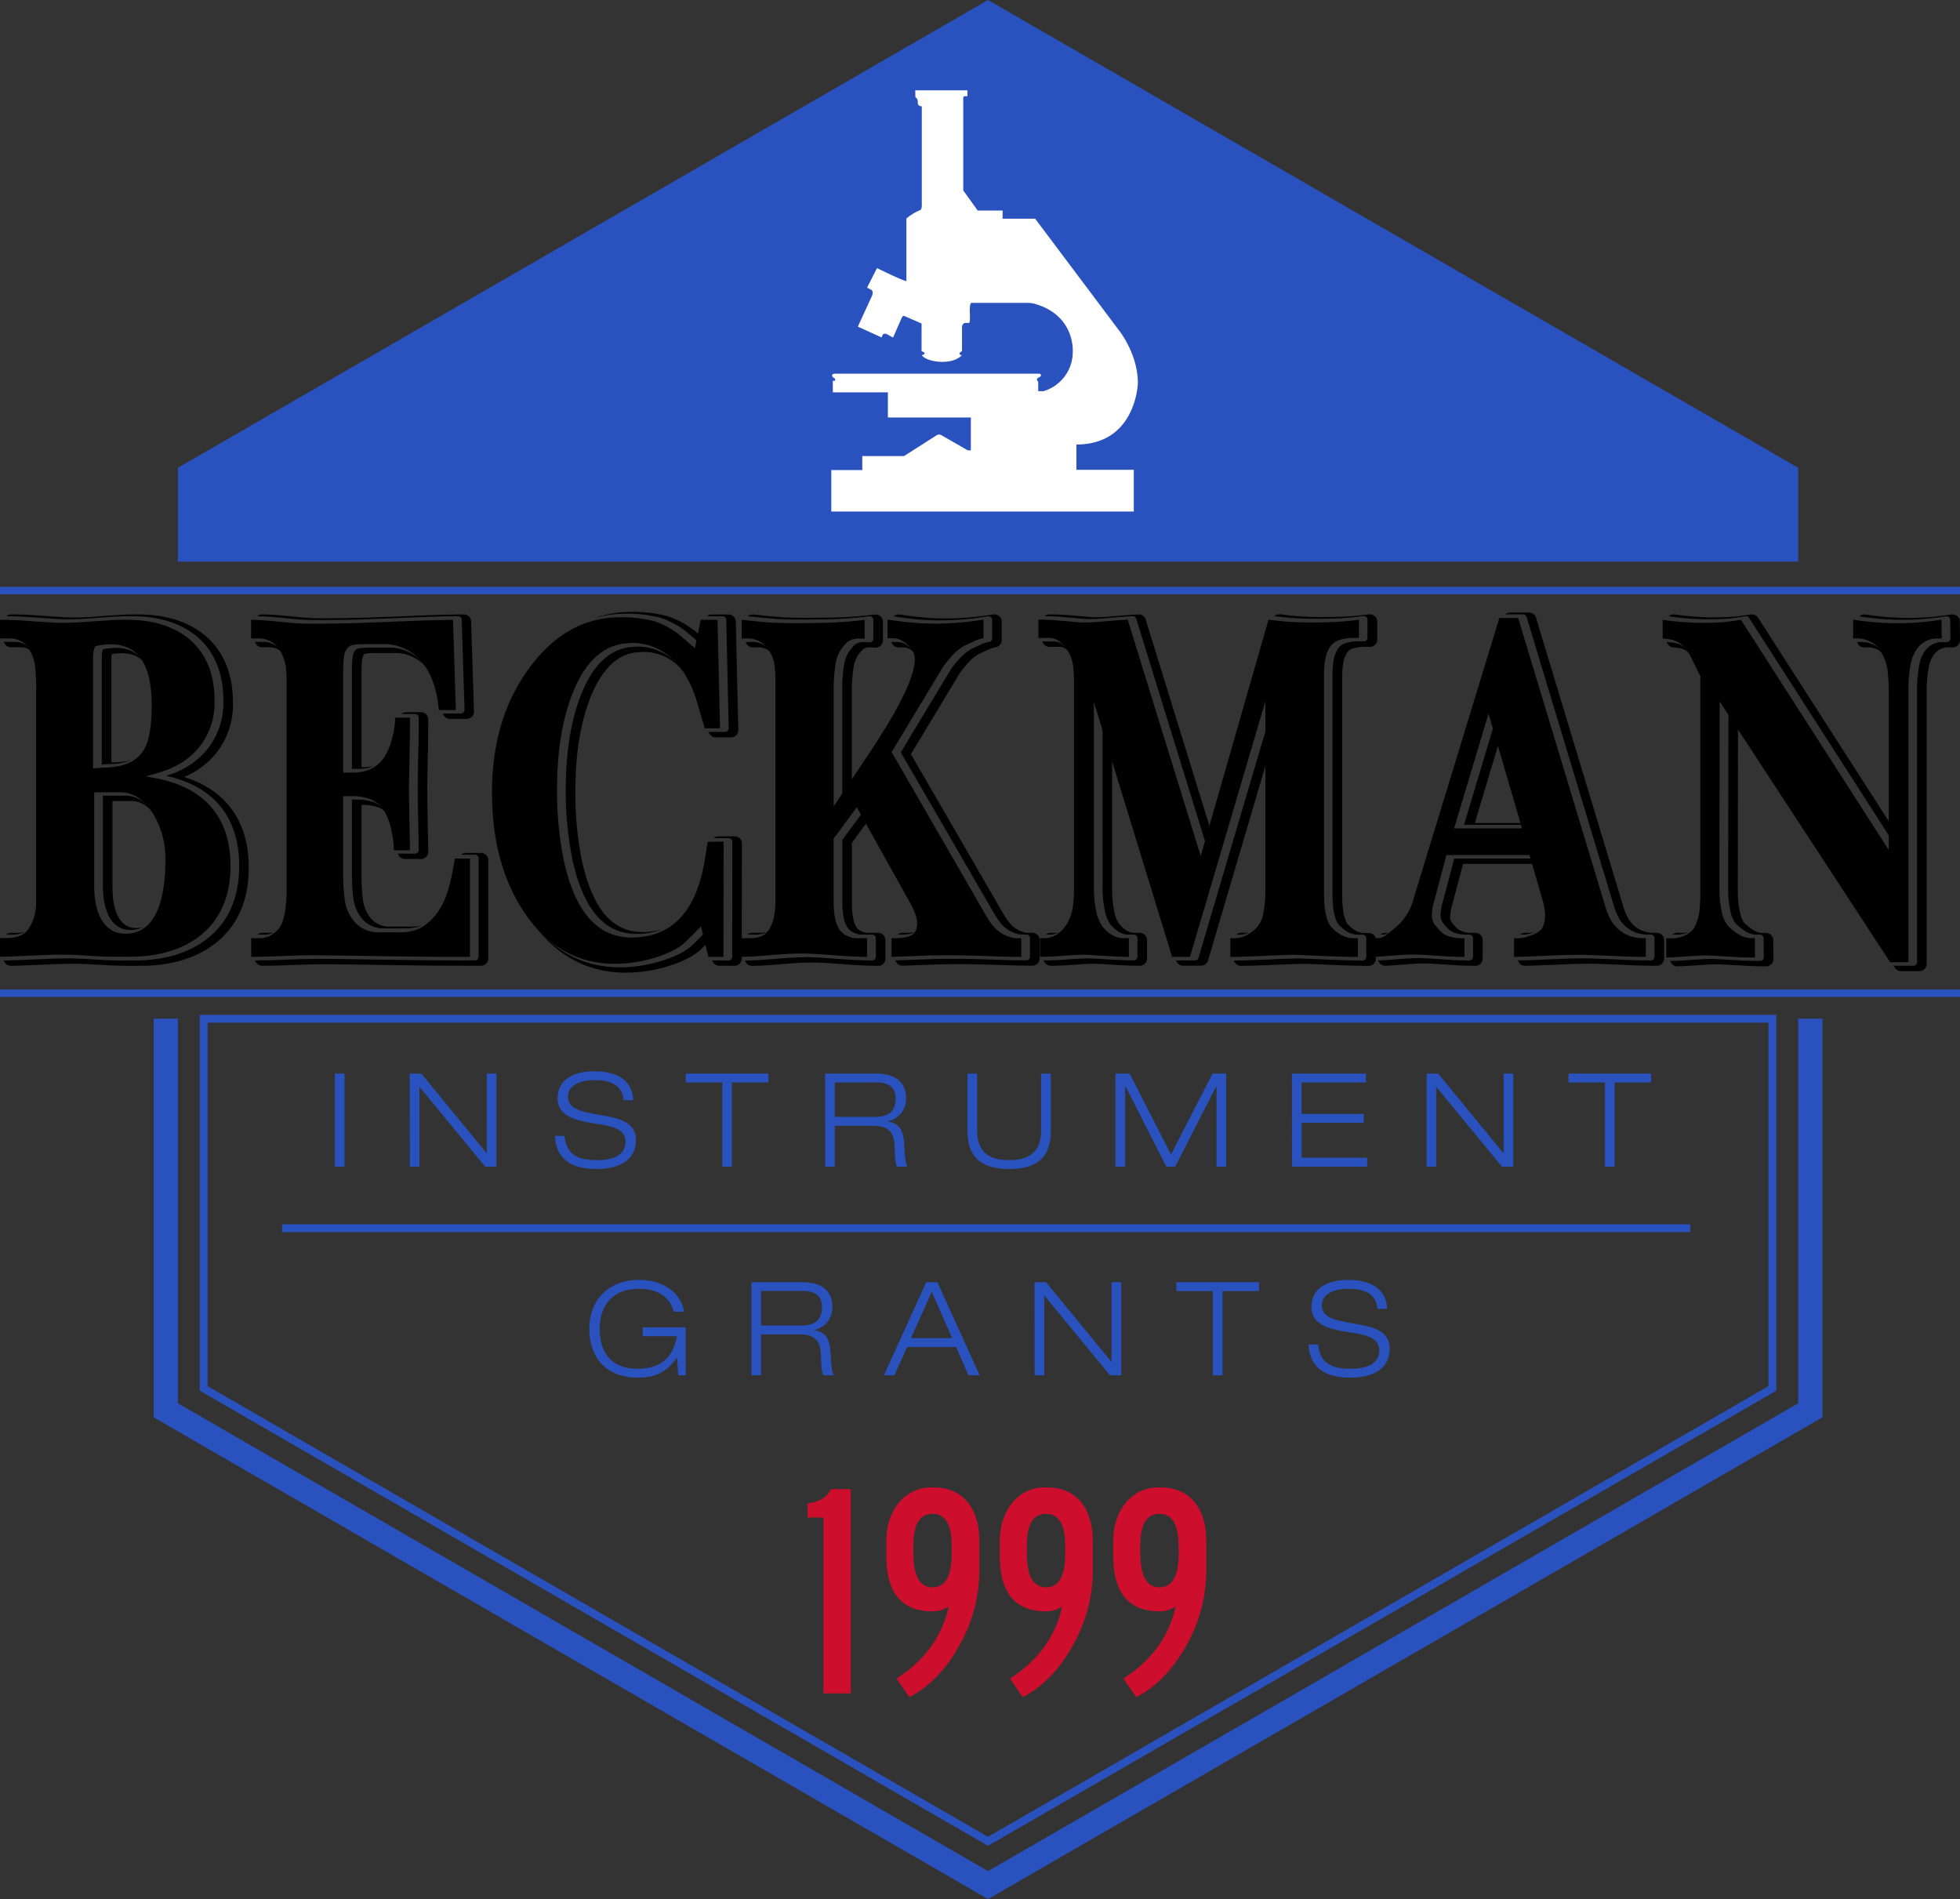 <svg id="Layer_1" data-name="Layer 1" xmlns="http://www.w3.org/2000/svg" viewBox="0 0 751.62 728.2"><rect x="0" y="0" width="751.62" height="728.2" fill="#333333" stroke="none"/><defs><style>.cls-1{fill:#ce0e2d;}.cls-2{fill:#2a52be;}.cls-3{fill:#fff;}</style></defs><title>Beckman Instrument Grants 1999 logo</title><path class="cls-1" d="M328.73,594.37q6.57-.78,9-5.49h7.55v78.3H334.81V599.76h-6.08Z" transform="translate(-19.03 -17.86)"/><path class="cls-1" d="M367.74,668.65l-4.9-7.15q16.26-10.49,20-27.64a11,11,0,0,1-6.18,1.87q-17.73,0-17.73-21.27v-5.59q0-8.61,4.5-14.4a15.92,15.92,0,0,1,13.23-6.27q9.32,0,13.92,6.27,4,5.38,4,14.4v11.47a58,58,0,0,1-7.65,28.42Q379.31,662.58,367.74,668.65ZM384,610.34q-.09-12-7.35-12T369.3,610v3.53q0,13,7.35,13t7.35-13Z" transform="translate(-19.03 -17.86)"/><path class="cls-1" d="M411.25,668.65l-4.9-7.15q16.26-10.49,20-27.64a11,11,0,0,1-6.17,1.87q-17.75,0-17.74-21.27v-5.59q0-8.61,4.51-14.4a15.89,15.89,0,0,1,13.23-6.27q9.3,0,13.91,6.27,4,5.38,4,14.4v11.47a58.06,58.06,0,0,1-7.64,28.42Q422.81,662.58,411.25,668.65Zm16.27-58.31q-.11-12-7.35-12T412.82,610v3.53q0,13,7.35,13t7.35-13Z" transform="translate(-19.03 -17.86)"/><path class="cls-1" d="M454.76,668.65l-4.9-7.15q16.26-10.49,20-27.64a11,11,0,0,1-6.17,1.87q-17.74,0-17.74-21.27v-5.59q0-8.61,4.51-14.4a15.89,15.89,0,0,1,13.23-6.27q9.3,0,13.91,6.27,4,5.38,4,14.4v11.47A58.06,58.06,0,0,1,474,648.76Q466.32,662.58,454.76,668.65ZM471,610.34q-.11-12-7.35-12T456.33,610v3.53q0,13,7.35,13t7.35-13Z" transform="translate(-19.03 -17.86)"/><path class="cls-2" d="M397.92,725.64,95.64,551.12V407H700.2V551.12l-.75.43ZM98.64,549.38l299.28,172.8L697.2,549.38V410H98.64Z" transform="translate(-19.03 -17.86)"/><polygon class="cls-2" points="689.56 390.6 689.56 538.1 378.89 717.47 68.22 538.1 68.22 390.6 58.92 390.6 58.92 543.47 378.89 728.2 698.86 543.47 698.86 390.6 689.56 390.6"/><rect class="cls-2" y="225.01" width="751.62" height="2.84"/><rect class="cls-2" y="379.41" width="751.62" height="2.84"/><path d="M28.57,375.22a13.05,13.05,0,0,1-3,.34H23.24a2.79,2.79,0,0,0-1.83.68h1.9A11.58,11.58,0,0,0,28.57,375.22Z" transform="translate(-19.03 -17.86)"/><path d="M89.6,315.8a31.35,31.35,0,0,0,12.17-8.93,29.9,29.9,0,0,0,6.6-19.43c0-11.87-4-20.91-11.9-26.85-6.31-4.72-14.52-7.12-24.4-7.12H69c-1.45,0-6.1.29-14.22.89-2.58.19-5.44.28-8.48.28-.89,0-4.06-.15-14-.87-2.78-.2-5.82-.3-9-.3a2.82,2.82,0,0,0-1.84.69c3,0,5.89.1,8.51.29,8.05.58,12.8.88,14.13.88,3.07,0,6-.1,8.58-.29,8.09-.6,12.7-.89,14.12-.89H69.8c9.57,0,17.49,2.31,23.55,6.84,7.54,5.67,11.35,14.34,11.35,25.76a28.56,28.56,0,0,1-6.29,18.58,31.36,31.36,0,0,1-15.67,10c8.93,2,15.85,5.82,20.59,11.47,4.93,5.88,7.43,13.64,7.43,23.07,0,12.15-4.13,21.55-12.27,27.94-7.09,5.53-16.47,8.34-27.88,8.34H65.42c-2.84,0-6.39-.14-10.52-.4s-7-.39-8.67-.39c-3.55,0-6.79.07-9.64.2-8.72.39-13.82.59-15.61.59a1.24,1.24,0,0,1-.47-.1,2.79,2.79,0,0,0,2.73,2.15c1.8,0,6.93-.19,15.67-.59,2.82-.13,6.05-.19,9.58-.19,1.63,0,4.51.13,8.58.38s7.73.4,10.62.4h5.18c11.74,0,21.42-2.91,28.76-8.64,8.49-6.66,12.79-16.42,12.79-29,0-9.76-2.6-17.82-7.75-23.94C102.53,321.66,96.8,318,89.6,315.8Z" transform="translate(-19.03 -17.86)"/><path d="M69.38,309.35a26.15,26.15,0,0,1-6.88.82l-.77.06V270.4a9,9,0,0,1,.16-1.71,22.56,22.56,0,0,1,3.75-.35c3.71,0,6.47,1.07,8.5,3.3-2.35-3.58-5.87-5.35-10.76-5.35a24.56,24.56,0,0,0-4.87.54,1.92,1.92,0,0,0-.13.36,9.53,9.53,0,0,0-.31,2.53V311l2.28-.17A24,24,0,0,0,69.38,309.35Z" transform="translate(-19.03 -17.86)"/><path d="M65.26,370.78c-2.05-2.71-3.09-7-3.09-12.69V325h7.12c3.17,0,5.93,1.47,8.4,4.42-3-4.33-6.52-6.47-10.66-6.47H58.5v34.43c0,6,1.14,10.56,3.38,13.5a8.59,8.59,0,0,0,7.27,3.57,11.06,11.06,0,0,0,4.6-1,11,11,0,0,1-2.34.27A7.18,7.18,0,0,1,65.26,370.78Z" transform="translate(-19.03 -17.86)"/><path d="M25.06,264H21a1.45,1.45,0,0,1-.47-.09,2.79,2.79,0,0,0,2.73,2.14h4.09a5.06,5.06,0,0,1,3.78,1.75c-.13-.22-.26-.46-.4-.66A6.85,6.85,0,0,0,25.06,264Z" transform="translate(-19.03 -17.86)"/><path d="M139.21,255.62c7.7,0,14.34-.1,19.73-.29s11.76-.44,18.94-.73,12.81-.45,16.8-.45a1.38,1.38,0,0,1,1.4,1.33l1.1,34.56a1.36,1.36,0,0,1-.4,1,1.41,1.41,0,0,1-1,.41h-6.5a1.26,1.26,0,0,1-.43-.08,2.78,2.78,0,0,0,2.7,2.14H198a2.83,2.83,0,0,0,2-.84,2.73,2.73,0,0,0,.79-2l-1.1-34.56a2.74,2.74,0,0,0-2.79-2.65c-4,0-9.68.15-16.87.44s-13.48.54-18.93.73-12,.3-19.67.3c-2.25,0-5-.16-8.11-.48-6.7-.67-11.21-1-13.79-1a2.79,2.79,0,0,0-1.84.69c2.6,0,6.92.35,13.22,1C134.15,255.46,136.93,255.62,139.21,255.62Z" transform="translate(-19.03 -17.86)"/><path d="M123.78,375.52a.6.6,0,0,0,.13-.09,8.57,8.57,0,0,1-1.41.13h-2.92a2.81,2.81,0,0,0-1.83.68h2.49A7.72,7.72,0,0,0,123.78,375.52Z" transform="translate(-19.03 -17.86)"/><path d="M175.2,267.63a16.18,16.18,0,0,0-6.43-1.44h-6.93a41.15,41.15,0,0,0-4.55.19,3.4,3.4,0,0,0-1.76.55,4.41,4.41,0,0,0-1.21,2.61A35.42,35.42,0,0,0,154,275V312.7h2.25a16.22,16.22,0,0,0,4.76-.62,13.26,13.26,0,0,0,1.29-.5,15.48,15.48,0,0,1-3.79.44h-.85V275.69a34,34,0,0,1,.33-5.25,3.27,3.27,0,0,1,.73-1.77,2.73,2.73,0,0,1,1-.25,41,41,0,0,1,4.38-.17H171a14.68,14.68,0,0,1,5.84,1.31,16.17,16.17,0,0,1,6,4.52c-.3-.44-.6-.87-.92-1.26A17.52,17.52,0,0,0,175.2,267.63Z" transform="translate(-19.03 -17.86)"/><path d="M179.59,293c0,4.32,0,7.63-.07,9.92-.2,9.12-.3,14.48-.3,15.93,0,4.15.06,9.07.19,14.6s.18,9,.18,10.36a1.39,1.39,0,0,1-1.4,1.37h-6.13a1.45,1.45,0,0,1-.47-.09,2.79,2.79,0,0,0,2.73,2.15h6.13a2.77,2.77,0,0,0,2.8-2.74q0-2-.18-10.39c-.12-5.52-.18-10.43-.18-14.58,0-1.43.09-6.78.29-15.9,0-2.3.07-5.61.07-9.95a2.77,2.77,0,0,0-2.8-2.73h-5.69a2.81,2.81,0,0,0-1.83.68h5.26A1.39,1.39,0,0,1,179.59,293Z" transform="translate(-19.03 -17.86)"/><path d="M162.4,325.48a19.54,19.54,0,0,0-6.76-1H154V353a64.27,64.27,0,0,0,.6,9.68,14.62,14.62,0,0,0,2.3,6.09,10.56,10.56,0,0,0,9.2,5.08h8.4a16.25,16.25,0,0,0,6.31-1.17,16.11,16.11,0,0,1-4.05.49h-8.39a9.14,9.14,0,0,1-8.05-4.48,13.24,13.24,0,0,1-2.07-5.54,62.63,62.63,0,0,1-.59-9.47V326.5h.27a18.15,18.15,0,0,1,6.27.95,7.77,7.77,0,0,1,3,2.13l-.15-.26A10.11,10.11,0,0,0,162.4,325.48Z" transform="translate(-19.03 -17.86)"/><path d="M124.25,265.1A8.08,8.08,0,0,0,120,264h-2.71a1.45,1.45,0,0,1-.47-.09,2.8,2.8,0,0,0,2.73,2.14h2.72a6.61,6.61,0,0,1,3.47.86,6.79,6.79,0,0,1,1.41,1.13s0-.07-.05-.1A8.44,8.44,0,0,0,124.25,265.1Z" transform="translate(-19.03 -17.86)"/><path d="M203.44,344.91h-5.76a2.82,2.82,0,0,0-1.85.69h5.35a1.39,1.39,0,0,1,1.4,1.37v37.79a1.39,1.39,0,0,1-1.4,1.37c-9.21,0-16.71,0-22.31-.1s-12.42-.16-20.37-.3-13.92-.19-17.9-.19c-2.92,0-6.8.1-11.55.29s-8.69.3-11.73.3a1.56,1.56,0,0,1-.42-.08,2.77,2.77,0,0,0,.7,1.33,2.8,2.8,0,0,0,2,.8c3,0,7-.1,11.79-.3s8.58-.29,11.49-.29c4,0,10,.07,17.87.2s14.76.23,20.38.29,13.15.1,22.33.1a2.77,2.77,0,0,0,2.8-2.74V347.65A2.77,2.77,0,0,0,203.44,344.91Z" transform="translate(-19.03 -17.86)"/><path d="M272.34,254.75a32.31,32.31,0,0,1,11.58,6.79l2.64,2.27.54-2.61h0a33.74,33.74,0,0,0-12.1-7.07,51.82,51.82,0,0,0-14.12-1.63A41.3,41.3,0,0,0,246.63,255a40.05,40.05,0,0,1,12-1.8A50.12,50.12,0,0,1,272.34,254.75Z" transform="translate(-19.03 -17.86)"/><path d="M300.73,338.55H294.6a2.81,2.81,0,0,0-1.84.68h5.71a1.44,1.44,0,0,1,1,.4,1.38,1.38,0,0,1,.41,1l-.07,44.16a1.39,1.39,0,0,1-1.4,1.37h-5.77a1.39,1.39,0,0,1-.46-.08v0a2.79,2.79,0,0,0,2.73,2.1h5.76a2.77,2.77,0,0,0,2.8-2.73l.07-44.16a2.73,2.73,0,0,0-.81-1.94A2.88,2.88,0,0,0,300.73,338.55Z" transform="translate(-19.03 -17.86)"/><path d="M297.54,255.49l.94,41.61a1.35,1.35,0,0,1-.39,1,1.45,1.45,0,0,1-1,.41h-5.84a1.51,1.51,0,0,1-.48-.08l.05.16a2.8,2.8,0,0,0,2.69,2h5.84a2.85,2.85,0,0,0,2-.82,2.75,2.75,0,0,0,.8-2l-.95-41.61a2.79,2.79,0,0,0-2.8-2.68H292a2.83,2.83,0,0,0-1.83.68h6A1.39,1.39,0,0,1,297.54,255.49Z" transform="translate(-19.03 -17.86)"/><path d="M284.87,379.94c-2.46,2.47-6.34,4.52-11.84,6.27a53.77,53.77,0,0,1-16.31,2.56c-13.4,0-24.58-5.67-33.31-16.84,9.16,12.53,21.11,18.89,35.58,18.89a55.05,55.05,0,0,0,16.74-2.63c5.72-1.82,9.78-4,12.4-6.6l1.84-1.83-1-3.93Z" transform="translate(-19.03 -17.86)"/><path d="M263.44,265.8a11.87,11.87,0,0,0-1.41.09,14.38,14.38,0,0,1-1.51.11c-7.95,1-14.29,7.12-18.69,18.31-3.87,9.85-5.82,22-5.82,36.12a132.12,132.12,0,0,0,2.38,26.27c1.89,9.08,4.73,16.15,8.43,21,4.29,5.55,9.63,8.26,16.33,8.26a26.69,26.69,0,0,0,9.68-1.71,26.2,26.2,0,0,1-7.42,1c-6.23,0-11.21-2.52-15.21-7.71-3.57-4.68-6.33-11.55-8.18-20.44a130.89,130.89,0,0,1-2.35-26c0-14,1.93-25.95,5.72-35.63,4.2-10.68,10.11-16.55,17.39-17.44a15.39,15.39,0,0,0,1.68-.12,11,11,0,0,1,1.24-.08A19.05,19.05,0,0,1,279,273.1a25.86,25.86,0,0,1,2.53,2.68,27.12,27.12,0,0,0-3.85-4.37A20.4,20.4,0,0,0,263.44,265.8Z" transform="translate(-19.03 -17.86)"/><path d="M366.91,265.28a6.61,6.61,0,0,0-3.38-1.24h-2.22a1.39,1.39,0,0,1-.46-.09,2.79,2.79,0,0,0,2.73,2.14h2.22a5.19,5.19,0,0,1,2.61,1,8.12,8.12,0,0,1,1.23,1A8.29,8.29,0,0,0,366.91,265.28Z" transform="translate(-19.03 -17.86)"/><path d="M342.06,339.87V364a33.13,33.13,0,0,0,.42,5.13,11.11,11.11,0,0,0,1.47,4.24,5.33,5.33,0,0,0,2.42,2.07,7.17,7.17,0,0,0,2.85.8h4.28a1.39,1.39,0,0,1,1.4,1.37v7.15a1.34,1.34,0,0,1-.41,1,1.44,1.44,0,0,1-1,.4c-3.33,0-7.84-.22-13.38-.64s-9.32-.64-11.36-.64c-3.24,0-7.38.22-12.32.64s-8.79.64-11.25.64a1.24,1.24,0,0,1-.47-.1,2.79,2.79,0,0,0,2.73,2.15c2.5,0,6.33-.22,11.37-.65s9-.62,12.21-.62c2,0,5.78.21,11.24.63s10.12.64,13.5.64a2.82,2.82,0,0,0,2-.8,2.73,2.73,0,0,0,.81-1.94V378.3a2.77,2.77,0,0,0-2.79-2.74h-4.29a5.69,5.69,0,0,1-2.24-.67,3.94,3.94,0,0,1-1.83-1.56,9.71,9.71,0,0,1-1.29-3.72,33,33,0,0,1-.4-4.92V341l5.58-7.58L349.37,330Z" transform="translate(-19.03 -17.86)"/><polygon points="330.87 249.03 330.87 249.03 330.87 249.03 330.87 249.03"/><path d="M311.76,375.82a7.13,7.13,0,0,0,1-.43,14.89,14.89,0,0,1-2.4.17h-2.92a2.81,2.81,0,0,0-1.83.68h2.49A12.54,12.54,0,0,0,311.76,375.82Z" transform="translate(-19.03 -17.86)"/><path d="M312,265.2a8.14,8.14,0,0,0-4.44-1.16h-2.11a1.45,1.45,0,0,1-.47-.09,2.79,2.79,0,0,0,2.73,2.14h2.11a6.79,6.79,0,0,1,3.7,1,6.29,6.29,0,0,1,1.3,1.13v0A9.42,9.42,0,0,0,312,265.2Z" transform="translate(-19.03 -17.86)"/><path d="M414.89,375.56h-1.76a6.66,6.66,0,0,1-1.81-.36,10.63,10.63,0,0,1-2.2-.95,10.89,10.89,0,0,1-3.12-2.73,29.43,29.43,0,0,1-2.33-3.48l-35.33-61,18.39-30.48a24.79,24.79,0,0,1,2.91-3.8,17,17,0,0,1,4.25-3.83c1.32-.7,2.52-1.27,3.58-1.71,2.28-1,3-1.13,2.91-1.14a2.77,2.77,0,0,0,2.78-2.74v-7.14a2.7,2.7,0,0,0-1-2.09,2.83,2.83,0,0,0-1.81-.65,2.38,2.38,0,0,0-.46,0A110.55,110.55,0,0,1,382,255c-3,0-6-.12-8.87-.38s-5.92-.63-9.07-1.14a2.28,2.28,0,0,0-.45,0,2.81,2.81,0,0,0-1.81.65l-.08.07c3.13.51,6.16.89,9,1.14s5.92.39,9,.39a111.27,111.27,0,0,0,18.16-1.55l.23,0a1.41,1.41,0,0,1,.9.33,1.34,1.34,0,0,1,.5,1v7.15a1.39,1.39,0,0,1-1.4,1.37,15.31,15.31,0,0,0-3.45,1.25c-1.09.45-2.32,1-3.69,1.76a18.48,18.48,0,0,0-4.64,4.15,25.91,25.91,0,0,0-3.07,4l-18.79,31.15L400.19,368a32.41,32.41,0,0,0,2.44,3.65,11.87,11.87,0,0,0,6,4.14,7.93,7.93,0,0,0,2.24.42h1.75a1.39,1.39,0,0,1,1.4,1.37v7.15a1.39,1.39,0,0,1-1.4,1.37c-3.53,0-8.13-.1-13.66-.3s-10.13-.29-13.64-.29c-3.95,0-6.84,0-8.59.1-8.74.32-13.41.49-13.88.49a1.24,1.24,0,0,1-.47-.1,2.79,2.79,0,0,0,2.73,2.15c.31,0,2.09-.05,13.94-.49,1.72-.06,4.59-.1,8.53-.1,3.5,0,8.07.1,13.59.29s10.17.3,13.72.3a2.78,2.78,0,0,0,2.8-2.74V378.3A2.78,2.78,0,0,0,414.89,375.56Z" transform="translate(-19.03 -17.86)"/><path d="M325.34,255.43c5.77,0,10.53-.07,14.18-.2s8-.49,12.87-1.07h.17a1.39,1.39,0,0,1,1.39,1.37v7.25a1.35,1.35,0,0,1-.43,1,1.43,1.43,0,0,1-1,.38l-2.16-.1a5.79,5.79,0,0,0-3.62,1.08,18.91,18.91,0,0,0-2.25,2.76,13,13,0,0,0-1.84,5.43,57.19,57.19,0,0,0-.63,8.94v40.34l3.66-5.48V282.93a55.77,55.77,0,0,1,.62-8.73,11.3,11.3,0,0,1,1.59-4.84,24.4,24.4,0,0,1,2-2.47h0a4.3,4.3,0,0,1,2.69-.8l2.23.1a2.81,2.81,0,0,0,1.93-.76,2.71,2.71,0,0,0,.87-2v-7.24a2.71,2.71,0,0,0-.95-2,2.79,2.79,0,0,0-1.85-.69l-.34,0c-4.85.58-9.14.93-12.75,1.06s-8.36.19-14.13.19c-3.74,0-6.91-.09-9.42-.28s-6.05-.53-10.2-1l-.31,0a2.83,2.83,0,0,0-1.87.7l0,0c4.09.43,7.46.75,10,.95S321.57,255.43,325.34,255.43Z" transform="translate(-19.03 -17.86)"/><path d="M367.62,376a7.69,7.69,0,0,0,2.18-.7l-.18,0a14.62,14.62,0,0,1-2.81.25h-1.7a2.81,2.81,0,0,0-1.83.68h1.27A16.55,16.55,0,0,0,367.62,376Z" transform="translate(-19.03 -17.86)"/><path d="M441.83,358.81a42.27,42.27,0,0,0,.75,7.45,14.21,14.21,0,0,0,2.08,5.8,12.17,12.17,0,0,0,3.34,3.07,7.11,7.11,0,0,0,3.82,1.11h2a1.39,1.39,0,0,1,1.4,1.37v7.15a1.39,1.39,0,0,1-1.4,1.37c-2.7,0-6.07-.14-10-.4s-6.4-.39-7.38-.39c-1.5,0-4.09.13-7.69.39s-6.67.4-9,.4a1.24,1.24,0,0,1-.47-.1,2.79,2.79,0,0,0,2.73,2.15c2.34,0,5.4-.13,9.09-.4s6.1-.38,7.59-.38c.65,0,2.45.06,7.27.38,4,.27,7.41.4,10.13.4a2.77,2.77,0,0,0,2.8-2.74V378.3a2.77,2.77,0,0,0-2.8-2.74h-2a5.63,5.63,0,0,1-3.07-.91,10.43,10.43,0,0,1-2.95-2.72,12.5,12.5,0,0,1-1.84-5.22,41.48,41.48,0,0,1-.73-7.21V308.29l-3.66-11.93Z" transform="translate(-19.03 -17.86)"/><path d="M436.06,255.23c2.27,0,4.34-.08,6.15-.23,6.47-.57,10.14-.85,11.21-.85a1.4,1.4,0,0,1,1.34,1l26.64,86.15,1.68-5.9-24.72-80a2.77,2.77,0,0,0-2.68-1.94c-1.12,0-4.73.27-11.33.85-1.76.15-3.79.23-6,.23-.16,0-1.38-.08-10-.83-1.93-.17-4.25-.25-6.89-.25a2.76,2.76,0,0,0-1.83.69c2.42,0,4.56.09,6.34.24C434.48,255.14,435.86,255.23,436.06,255.23Z" transform="translate(-19.03 -17.86)"/><path d="M424.62,375.49a4,4,0,0,1-.68.07H422a2.81,2.81,0,0,0-1.83.68h1.46A6.43,6.43,0,0,0,424.62,375.49Z" transform="translate(-19.03 -17.86)"/><path d="M478.63,385.14a1.4,1.4,0,0,1-1.34,1h-6.86A1.51,1.51,0,0,1,470,386l.06.19a2.78,2.78,0,0,0,2.68,1.95h6.86a2.8,2.8,0,0,0,2.69-2l22.55-76.47V296.44Z" transform="translate(-19.03 -17.86)"/><path d="M497.92,375.43a6.14,6.14,0,0,1-1.21.13H495a2.83,2.83,0,0,0-1.84.68h1.25A8.06,8.06,0,0,0,497.92,375.43Z" transform="translate(-19.03 -17.86)"/><path d="M426.06,264.69a4.91,4.91,0,0,0-2.85-.85h-4a1.39,1.39,0,0,1-.46-.09,2.77,2.77,0,0,0,2.72,2.15h4a3.53,3.53,0,0,1,2,.59,10.55,10.55,0,0,1,1.8,1.67c-.15-.24-.29-.5-.45-.71A12.74,12.74,0,0,0,426.06,264.69Z" transform="translate(-19.03 -17.86)"/><path d="M546.62,377.61v0a2.78,2.78,0,0,0-2.69-2H542.1a6.53,6.53,0,0,1-3.5-1.1,10.59,10.59,0,0,1-2.92-2.48c-.56-.76-1.32-2.47-1.74-6.31-.14-1.34-.2-3.36-.2-6V277.87a37.78,37.78,0,0,1,.36-5.66,11.15,11.15,0,0,1,1.35-3.83,3.86,3.86,0,0,1,2.23-1.8,14.3,14.3,0,0,1,4.5-.68h2.19a2.78,2.78,0,0,0,2.8-2.74v-7a2.72,2.72,0,0,0-1-2.07,2.85,2.85,0,0,0-1.83-.67,2.6,2.6,0,0,0-.4,0c-2.69.38-5.37.65-8,.81s-6.32.24-11.08.24a110.36,110.36,0,0,1-14.87-1.07l-.4,0a2.77,2.77,0,0,0-1.85.73,113.43,113.43,0,0,0,14.86,1c4.78,0,8.54-.08,11.16-.24s5.34-.44,8.07-.82l.2,0a1.41,1.41,0,0,1,.92.34,1.34,1.34,0,0,1,.48,1v7a1.38,1.38,0,0,1-1.4,1.37h-2.19a15.6,15.6,0,0,0-4.94.76,5.22,5.22,0,0,0-3,2.42,12.48,12.48,0,0,0-1.51,4.29,37.85,37.85,0,0,0-.39,5.87V359c0,2.69.07,4.76.21,6.14.36,3.33,1,5.68,2,7a12,12,0,0,0,3.3,2.84,8,8,0,0,0,4.25,1.3h1.83a1.38,1.38,0,0,1,1.39,1.37v7.15a1.38,1.38,0,0,1-1.39,1.37c-3.43,0-8.3-.14-14.48-.4-7.68-.32-9.58-.39-9.83-.39-1.81,0-5.78.13-11.8.39s-10.34.4-12.8.4a1.19,1.19,0,0,1-.46-.1,2.79,2.79,0,0,0,2.73,2.15c2.46,0,6.79-.13,12.86-.4s9.93-.38,11.73-.38c.16,0,1.42,0,9.77.38,6.21.27,11.1.4,14.54.4a2.78,2.78,0,0,0,2.8-2.74v-.15a1.32,1.32,0,0,1-.11-.53Z" transform="translate(-19.03 -17.86)"/><path d="M551.31,375.56h-1a2.79,2.79,0,0,0-1.83.68h.88A4,4,0,0,0,551.31,375.56Z" transform="translate(-19.03 -17.86)"/><path d="M607.65,375.19a7.63,7.63,0,0,1-2,.37h-1.82a2.81,2.81,0,0,0-1.83.68h1.39A13.17,13.17,0,0,0,607.65,375.19Z" transform="translate(-19.03 -17.86)"/><path d="M654.36,375.56H653a11.93,11.93,0,0,1-3.38-.57,8.56,8.56,0,0,1-2.86-1.36,11.09,11.09,0,0,1-3.11-3.21,22.49,22.49,0,0,1-2.2-5.23L608.07,254.75a2.82,2.82,0,0,0-2.69-2h-7.22a2.79,2.79,0,0,0-1.82.69h6.78a1.39,1.39,0,0,1,1.34,1L637.82,364.9a24.23,24.23,0,0,0,2.33,5.55,12.83,12.83,0,0,0,3.5,3.61,10.06,10.06,0,0,0,3.27,1.56,13.63,13.63,0,0,0,3.79.62h1.38a1.39,1.39,0,0,1,1.4,1.37v7.15a1.39,1.39,0,0,1-1.4,1.37c-3.53,0-6.75-.07-9.55-.2-8.36-.39-13.49-.59-15.26-.59-3.6,0-6.89.07-9.79.2-8.86.39-14.06.59-15.9.59a1.24,1.24,0,0,1-.47-.1,2.79,2.79,0,0,0,2.73,2.15c1.85,0,7.08-.19,16-.59,2.87-.13,6.14-.19,9.72-.19,1.75,0,6.87.19,15.2.58,2.83.13,6.07.2,9.62.2a2.78,2.78,0,0,0,2.8-2.74V378.3A2.78,2.78,0,0,0,654.36,375.56Z" transform="translate(-19.03 -17.86)"/><polygon points="574.68 285.19 572.74 278.57 561.43 316.28 583.77 316.28 583.57 315.6 565.56 315.6 574.68 285.19"/><path d="M576.72,347.06l-4.44,16.74a18.83,18.83,0,0,0-.82,4.83,4.9,4.9,0,0,0,.82,3l1.11,1.29a7.21,7.21,0,0,0,3.3,2.54,11.49,11.49,0,0,0,4,.78h1.83a1.39,1.39,0,0,1,1.4,1.37v7.15a1.39,1.39,0,0,1-1.4,1.37c-2.81,0-5.23-.07-7.18-.2-8.34-.57-10.82-.68-11.43-.68-2.39,0-4.41.06-6,.19-8.72.69-9.6.69-9.9.69a1.23,1.23,0,0,1-.46-.1,2.79,2.79,0,0,0,2.73,2.15c.33,0,1.23,0,10-.69,1.57-.13,3.56-.19,5.91-.19.48,0,2.6.09,11.34.68,2,.13,4.44.2,7.27.2a2.78,2.78,0,0,0,2.8-2.74V378.3a2.78,2.78,0,0,0-2.8-2.74H583a10.06,10.06,0,0,1-3.52-.7,5.93,5.93,0,0,1-2.73-2.13l-1.06-1.23a3.7,3.7,0,0,1-.55-2.19,17.77,17.77,0,0,1,.78-4.49l4.17-15.7h27l-.59-2.06Z" transform="translate(-19.03 -17.86)"/><path d="M673.48,255.33c2.69,0,5.08-.07,7.1-.19s4.63-.45,7.78-1l.23,0a1.41,1.41,0,0,1,1.18.64l54.13,84.29v-5.41l-50.68-78.92a2.81,2.81,0,0,0-2.37-1.28,2.45,2.45,0,0,0-.46,0c-3.1.5-5.67.82-7.64.94s-4.34.19-7,.19c-1.82,0-4.11-.09-6.8-.28s-5.25-.48-7.65-.86a3.25,3.25,0,0,0-.44,0,2.83,2.83,0,0,0-1.81.65s0,0-.07.07c2.4.37,4.95.66,7.6.85S671.62,255.33,673.48,255.33Z" transform="translate(-19.03 -17.86)"/><path d="M737.73,265.22a10,10,0,0,0-5-1.18h-1.1a1.45,1.45,0,0,1-.47-.09,2.8,2.8,0,0,0,2.73,2.14H735a8.57,8.57,0,0,1,4.28,1,7.24,7.24,0,0,1,1.67,1.28h0A8.36,8.36,0,0,0,737.73,265.22Z" transform="translate(-19.03 -17.86)"/><path d="M666.31,375.35a9.63,9.63,0,0,1-1.95.21h-2.12a2.81,2.81,0,0,0-1.83.68h1.68A10.19,10.19,0,0,0,666.31,375.35Z" transform="translate(-19.03 -17.86)"/><path d="M664.44,265.7a8.35,8.35,0,0,0-3.62-1.39l-2.4-.28a1,1,0,0,1-.25-.08,2.74,2.74,0,0,0,2.33,2.12l2.32.27a7.32,7.32,0,0,1,3,1.12,10.57,10.57,0,0,1,1.37,1.29c-.17-.27-.34-.52-.49-.74A11.57,11.57,0,0,0,664.44,265.7Z" transform="translate(-19.03 -17.86)"/><path d="M770.58,256.18a2.7,2.7,0,0,0-1-2.06,2.85,2.85,0,0,0-1.81-.65,3,3,0,0,0-.43,0c-3.32.51-6.28.86-8.8,1.05s-5,.29-7.41.29c-2.71,0-5.48-.11-8.24-.33s-5.68-.56-8.55-1a3.25,3.25,0,0,0-.44,0,2.78,2.78,0,0,0-1.81.66l-.07.06c2.85.44,5.71.77,8.49,1s5.62.33,8.36.33c2.42,0,5-.09,7.51-.29s5.56-.55,8.91-1.06l.22,0a1.41,1.41,0,0,1,.9.33,1.34,1.34,0,0,1,.49,1l.08,7.15a1.34,1.34,0,0,1-.41,1,1.41,1.41,0,0,1-1,.41h-1.83a8.19,8.19,0,0,0-3.45.8,8.51,8.51,0,0,0-3.12,2.66,13.78,13.78,0,0,0-2.2,5.61,49.68,49.68,0,0,0-.77,9.43V386.81a1.39,1.39,0,0,1-1.4,1.37h-7a1.41,1.41,0,0,1-.8-.28l.7,1.07a2.82,2.82,0,0,0,2.36,1.27h7a2.78,2.78,0,0,0,2.8-2.74V283.23a47.67,47.67,0,0,1,.75-9.17,12.62,12.62,0,0,1,1.94-5.06,7.14,7.14,0,0,1,2.61-2.24,6.78,6.78,0,0,1,2.85-.67h1.82a2.83,2.83,0,0,0,2-.81,2.71,2.71,0,0,0,.81-1.95Z" transform="translate(-19.03 -17.86)"/><path d="M681.74,359.11a40.31,40.31,0,0,0,.74,7.48,11.64,11.64,0,0,0,2,5.15,16.17,16.17,0,0,0,3.77,3.1,7.7,7.7,0,0,0,3.88,1.4h1.83a1.38,1.38,0,0,1,1.39,1.36l.08,7.34a1.34,1.34,0,0,1-.41,1,1.4,1.4,0,0,1-1,.4c-2.67,0-5.19-.06-7.5-.2l-10.36-.58c-1.84,0-3.67.06-5.38.17-6.08.41-9.61.61-10.77.61a1.45,1.45,0,0,1-.47-.09,2.79,2.79,0,0,0,2.73,2.15c1.21,0,4.67-.2,10.87-.62,1.67-.11,3.45-.17,5.22-.17l10.35.58c2.33.14,4.88.21,7.57.21a2.84,2.84,0,0,0,2-.82,2.7,2.7,0,0,0,.81-1.95l-.07-7.34a2.78,2.78,0,0,0-2.8-2.71h-1.83a6.27,6.27,0,0,1-3.13-1.19,14.92,14.92,0,0,1-3.44-2.82c-.47-.55-1.14-1.79-1.66-4.53a38.42,38.42,0,0,1-.72-7.23l.07-62.68-3.66-5.59Z" transform="translate(-19.03 -17.86)"/><path d="M107.42,349.85q0,17.65-11.75,26.87-10.29,8-27,8H63.48q-4.23,0-10.44-.39c-4.13-.26-7-.4-8.76-.4q-5.4,0-9.7.2-12.93.58-15.55.59v-7.15h2.34q6.12,0,8.54-3.43a16.82,16.82,0,0,0,2.55-6,21.24,21.24,0,0,0,.44-4.4V282.94a79.39,79.39,0,0,0-.37-9.21,15.9,15.9,0,0,0-2.62-7.34,8.25,8.25,0,0,0-6.79-3.72H19v-7.15c3.16,0,6.11.1,8.83.3q12.2.87,14.23.88c3.12,0,6-.1,8.69-.3q12-.87,14-.88h3.07q13.94,0,22.7,6.56,10.8,8.13,10.8,24.67a27.19,27.19,0,0,1-6,17.72q-5.62,6.86-15.55,9.7L75,315.54l4.38.88q13.8,2.74,20.91,11.23T107.42,349.85ZM77.2,288.22q0-10.58-3.21-16.35-3.87-6.94-12.55-6.95a26.3,26.3,0,0,0-5.26.59c-.49,0-.85.44-1.09,1.32a10.59,10.59,0,0,0-.37,2.89V312.5l3.8-.29q11.67,0,15.76-6.95Q77.21,300.27,77.2,288.22Zm5.26,59.28a32.42,32.42,0,0,0-4.89-17.85q-5.11-8-12.48-8H55.16v35.8q0,9.51,3.65,14.32a10,10,0,0,0,8.39,4.12q8.76,0,12.56-9.81Q82.46,359,82.46,347.5Z" transform="translate(-19.03 -17.86)"/><path d="M199.24,384.76q-13.87,0-22.3-.1t-20.37-.29q-11.92-.19-17.91-.2-4.46,0-11.61.29t-11.68.3v-7.15h2.92a9.06,9.06,0,0,0,4.2-.88,12.11,12.11,0,0,0,3.32-2.64c1.27-1.44,2.14-3.89,2.63-7.35a59.74,59.74,0,0,0,.51-8.42V280.88a58.58,58.58,0,0,0-.29-7.15,16.7,16.7,0,0,0-2.28-6.46,9.85,9.85,0,0,0-3.34-3.33,9.33,9.33,0,0,0-5-1.27h-2.72v-7.15q3.72,0,13.51,1,4.88.5,8.39.49,11.61,0,19.78-.29T176,256q10.77-.44,16.75-.44l1.09,34.56h-6.49l-.37-2.64a34,34,0,0,0-1.75-7.64,25.22,25.22,0,0,0-4.16-7.83,18.85,18.85,0,0,0-7.22-5.58,17.49,17.49,0,0,0-7-1.57H159.9a43.74,43.74,0,0,0-4.71.2,4.62,4.62,0,0,0-2.52.88,5.6,5.6,0,0,0-1.68,3.43,37,37,0,0,0-.36,5.68v39.06h3.65a17.33,17.33,0,0,0,5.18-.69,12.51,12.51,0,0,0,6.27-4.3,22.23,22.23,0,0,0,3.47-7.44,31.49,31.49,0,0,0,1.35-8.62h5.69c0,4.31,0,7.6-.07,9.89q-.28,13.8-.29,16,0,6.25.18,14.63c.12,5.58.18,9,.18,10.33h-6.13a37.61,37.61,0,0,0-1.09-8,21.75,21.75,0,0,0-2.77-7.29,11.41,11.41,0,0,0-5.3-4.36,20.9,20.9,0,0,0-7.26-1.12h-3.06v30a64,64,0,0,0,.62,9.88,15.84,15.84,0,0,0,2.51,6.66,12,12,0,0,0,10.37,5.68h8.39a16.56,16.56,0,0,0,8.54-2.1,21.54,21.54,0,0,0,6.79-7.1q2.42-3.72,4.23-11.75.58-2.64,1.39-7.34h5.77Z" transform="translate(-19.03 -17.86)"/><path d="M296.53,340.6l-.08,44.16h-5.76l-2.85-11.65L281.93,379q-3.44,3.43-11.28,5.92a51.88,51.88,0,0,1-15.87,2.5q-21.39,0-34.6-19.58-12.48-18.51-12.48-46.11Q207.7,293.4,222,274t34.71-19.44A48.8,48.8,0,0,1,270,256.06a30.79,30.79,0,0,1,11.05,6.51l4.46,3.82,2.26-10.87h6.42l.95,41.61H289.3l-2.92-9.89q-3.13-10.86-9.74-16.84a22,22,0,0,0-15.15-6,15,15,0,0,0-1.57.1,11.24,11.24,0,0,1-1.35.1q-13.06,1.56-20,19.19-5.93,15.07-5.92,36.61A133.25,133.25,0,0,0,235.07,347q2.93,14,8.69,21.54,6.78,8.81,17.44,8.81T278.72,371q8-7.44,10.58-23.4l1.1-6.95Z" transform="translate(-19.03 -17.86)"/><path d="M410.68,384.76c-3.52,0-8.05-.1-13.62-.3s-10.12-.29-13.69-.29q-6,0-8.63.1-13.19.5-13.84.49v-7.15h1.71a18.51,18.51,0,0,0,3.33-.29q3-.58,3.93-2a5.9,5.9,0,0,0,.88-3.18,11.15,11.15,0,0,0-.69-3.72,26.61,26.61,0,0,0-1.72-3.82l-20.76-37.21-8.87,12.05V364a34.72,34.72,0,0,0,.44,5.34,12.48,12.48,0,0,0,1.67,4.75,6.7,6.7,0,0,0,3,2.59,8.43,8.43,0,0,0,3.45.93h4.28v7.15q-4.95,0-13.28-.64t-11.46-.64q-4.95,0-12.45.64t-11.13.64v-7.15h2.92a13.74,13.74,0,0,0,4.09-.49,6.55,6.55,0,0,0,3.65-2.74A16,16,0,0,0,316,368.6a30.74,30.74,0,0,0,.37-5.19V278.33a36,36,0,0,0-.44-6.16,12.89,12.89,0,0,0-1.93-4.75,10.68,10.68,0,0,0-3.25-3.38,9.6,9.6,0,0,0-5.18-1.37h-2.12v-7.15q6.41.69,10.3,1c2.59.2,5.8.29,9.64.29q8.66,0,14.22-.19t13-1.08v7.25l-2.09-.1A7.3,7.3,0,0,0,344,264a19.11,19.11,0,0,0-2.53,3,14,14,0,0,0-2.09,6,58.71,58.71,0,0,0-.65,9.15v44.94l12.63-18.9q3.21-4.79,6.2-9.59a142,142,0,0,0,8.18-14.59q4.08-8.61,4.09-13.22a6,6,0,0,0-.6-2.93,9.6,9.6,0,0,0-3.48-3.82,7.89,7.89,0,0,0-4.14-1.47h-2.22v-7.15q4.83.79,9.27,1.18t9.12.39a111.78,111.78,0,0,0,18.39-1.57v7.15a15.83,15.83,0,0,0-4,1.37c-1.12.46-2.38,1.06-3.8,1.81a19.81,19.81,0,0,0-5,4.46,26.77,26.77,0,0,0-3.21,4.21l-19.2,31.81L397,368.7a32.75,32.75,0,0,0,2.56,3.82,13.61,13.61,0,0,0,3.94,3.43,13,13,0,0,0,2.73,1.17,9.16,9.16,0,0,0,2.67.49h1.75Z" transform="translate(-19.03 -17.86)"/><path d="M540.16,262.47H538a16.71,16.71,0,0,0-5.4.84,6.59,6.59,0,0,0-3.76,3,13.69,13.69,0,0,0-1.68,4.75,39.47,39.47,0,0,0-.4,6.08V359q0,4.11.22,6.27.59,5.4,2.26,7.65a13,13,0,0,0,3.69,3.19,9.38,9.38,0,0,0,5,1.52h1.82v7.15q-5.12,0-14.42-.39c-6.2-.26-9.5-.4-9.88-.4q-2.77,0-11.87.4t-12.73.39v-7.15h1.68a9.52,9.52,0,0,0,4.74-1.27,15.52,15.52,0,0,0,3.91-3.09,11.48,11.48,0,0,0,2.37-5.53,45.1,45.1,0,0,0,.73-8.52V286.75l-28.91,98h-6.86l-30-97.71v71.76a43.84,43.84,0,0,0,.76,7.69,15.19,15.19,0,0,0,2.34,6.36,13,13,0,0,0,3.72,3.43,8.61,8.61,0,0,0,4.56,1.32h2.05v7.15c-2.68,0-6-.13-9.95-.39s-6.44-.4-7.46-.4c-1.55,0-4.15.14-7.79.4s-6.61.39-8.89.39v-7.15h1.9a8.64,8.64,0,0,0,5-1.76,12.5,12.5,0,0,0,3.44-3.72,18.41,18.41,0,0,0,2.4-7.74,47.54,47.54,0,0,0,.3-5.87v-79a48.82,48.82,0,0,0-.22-5.45,15.71,15.71,0,0,0-2.63-7.43,14.1,14.1,0,0,0-3.14-3.07,6.4,6.4,0,0,0-3.65-1.09h-4v-7q3.87,0,6.64.24,9.63.84,10.22.84,3.5,0,6.27-.24c6.38-.56,10.07-.84,11.1-.84l28,90.65,26-90.66a113,113,0,0,0,15.26,1.09q7.24,0,11.26-.25t8.18-.83Z" transform="translate(-19.03 -17.86)"/><path d="M650.15,384.76c-3.5,0-6.67-.07-9.49-.2Q628,384,625.33,384q-5.48,0-9.85.2-13.14.58-15.84.59v-7.15h1.83a15.39,15.39,0,0,0,5.11-1.27c2.19-.85,3.52-1.83,4-2.94a9.22,9.22,0,0,0,.73-2.3,13.31,13.31,0,0,0,.22-2.4,20.23,20.23,0,0,0-.8-5.19l-5.18-17.82H573.69L569,363.45a20.06,20.06,0,0,0-.87,5.18,6.16,6.16,0,0,0,1.1,3.8c.39.46.77.92,1.16,1.37a8.45,8.45,0,0,0,3.87,2.93,12.76,12.76,0,0,0,4.53.88h1.82v7.15q-4.15,0-7.08-.2-10.14-.68-11.53-.68c-2.43,0-4.48.06-6.13.19q-8.69.69-9.78.69v-7.15h1.31a5.53,5.53,0,0,0,3.07-1.08c.19-.13,1.19-.94,3-2.44a21.3,21.3,0,0,0,7.74-11.95L594,254.84h7.22l33.36,110.44a25.1,25.1,0,0,0,2.48,5.87,14,14,0,0,0,3.87,4,11.13,11.13,0,0,0,3.69,1.77,15,15,0,0,0,4.19.68h1.39Zm-47.44-49.25-12.86-44-13.2,44Z" transform="translate(-19.03 -17.86)"/><path d="M763.64,262.67h-1.82a9.56,9.56,0,0,0-4.05.93,9.86,9.86,0,0,0-3.65,3.08,15.09,15.09,0,0,0-2.45,6.17,50.71,50.71,0,0,0-.8,9.69V386.81h-7l-65.4-100-.08,72.26a41.32,41.32,0,0,0,.77,7.73,12.84,12.84,0,0,0,2.26,5.78,17.31,17.31,0,0,0,4.09,3.37,9,9,0,0,0,4.64,1.62H692L692,385q-4,0-7.41-.19l-10.39-.59c-1.94,0-3.78.06-5.53.17q-9,.62-10.68.61v-7.34h2.12a11.42,11.42,0,0,0,5.36-1.27,7.77,7.77,0,0,0,3.4-3,19.82,19.82,0,0,0,2-7.83c.14-1.63.22-3.88.22-6.76V277.16l-3-6.07a26.33,26.33,0,0,0-2.19-3.87,12.48,12.48,0,0,0-2.55-2.59,9.71,9.71,0,0,0-4.23-1.67l-2.49-.29v-7.15c2.49.39,5.11.69,7.89.88s5.11.3,7,.3c2.73,0,5.12-.07,7.19-.2s4.71-.45,7.92-1l56.71,88.31V285.29a77.28,77.28,0,0,0-.54-11,18.44,18.44,0,0,0-2.6-6.66,9.74,9.74,0,0,0-3.72-3.62,11.33,11.33,0,0,0-5.69-1.37h-1.1v-7.15q4.45.69,8.76,1c2.87.23,5.7.34,8.47.34q3.72,0,7.63-.29c2.6-.2,5.6-.55,9-1.08Z" transform="translate(-19.03 -17.86)"/><rect class="cls-2" x="108.15" y="469.44" width="540.02" height="3"/><path class="cls-2" d="M147.45,429.52h3.7v35.7h-3.7Z" transform="translate(-19.03 -17.86)"/><path class="cls-2" d="M176.15,429.52h4.45l25,30.5h.1v-30.5h3.7v35.7h-4.3L180,434.72h-.1v30.5h-3.7Z" transform="translate(-19.03 -17.86)"/><path class="cls-2" d="M258.15,439.72c-.5-6.1-5.45-7.7-11.2-7.7s-10.1,2.25-10.1,6.3c0,4.65,4.35,5.75,13.05,7.2,6.5,1.1,13,2.6,13,9.45,0,8.75-7.95,11.15-14.9,11.15-9.05,0-15.65-3.1-16.2-12.7h3.7c.65,7.5,5.65,9.3,12.5,9.3,5.35,0,10.9-1.45,10.9-7.1,0-5.45-6.5-6.1-13-7.15-8.5-1.35-13.05-3.75-13.05-9.5,0-7.8,7.2-10.35,14.1-10.35,7.3,0,14.65,2.6,14.9,11.1Z" transform="translate(-19.03 -17.86)"/><path class="cls-2" d="M296,432.92H282v-3.4h31.7v3.4h-14v32.3H296Z" transform="translate(-19.03 -17.86)"/><path class="cls-2" d="M335.45,429.52H354.9c6.05,0,11.6,2.15,11.6,9.65a8.71,8.71,0,0,1-7,8.65v.1c5.05.8,6.1,4.05,6.35,9.9.1,2.25.4,6.6,1.25,7.4h-4c-.65-.75-.9-3.4-1-7.3-.1-6.3-2.5-8.4-8.65-8.4H339.15v15.7h-3.7Zm3.7,16.6H354.8c4.05,0,7.7-1.5,7.7-6.95,0-5.25-3.95-6.25-7.35-6.25h-16Z" transform="translate(-19.03 -17.86)"/><path class="cls-2" d="M422,451.42c0,6.5-1.8,14.7-15.95,14.7s-16-8.2-16-14.7v-21.9h3.7v21.9c0,9.35,6.06,11.3,12.26,11.3s12.25-2,12.25-11.3v-21.9H422Z" transform="translate(-19.03 -17.86)"/><path class="cls-2" d="M484,429.52h5.25v35.7h-3.7V434.37h-.1L469.7,465.22h-3.4l-15.7-30.9h-.1v30.9h-3.71v-35.7h5.41l15.9,31.05Z" transform="translate(-19.03 -17.86)"/><path class="cls-2" d="M514.45,429.52h28.4v3.4h-24.7V445H542v3.4h-23.8v13.4h25.1v3.4h-28.8Z" transform="translate(-19.03 -17.86)"/><path class="cls-2" d="M566.09,429.52h4.45l25,30.5h.1v-30.5h3.7v35.7H595l-25.1-30.5h-.11v30.5h-3.7Z" transform="translate(-19.03 -17.86)"/><path class="cls-2" d="M634.5,432.92h-14v-3.4h31.7v3.4h-14v32.3h-3.7Z" transform="translate(-19.03 -17.86)"/><path class="cls-2" d="M278.65,538.47h-.1c-3.65,5.25-7.85,7.65-14.85,7.65-12.1,0-18.7-7.6-18.7-18.75,0-10.8,7.25-18.75,19.1-18.75,9.95,0,16.3,5.6,17.25,12.2h-4c-1.45-6.05-6.85-8.8-13.25-8.8-9.75,0-15.1,6-15.1,15.35,0,9.6,4.9,15.35,14.4,15.35,10.7,0,14.1-6.1,15.2-12.5H265.5v-3.4H282v18.4h-2.85Z" transform="translate(-19.03 -17.86)"/><path class="cls-2" d="M307.2,509.52h19.45c6.05,0,11.6,2.15,11.6,9.65a8.71,8.71,0,0,1-7,8.65v.1c5.05.8,6.1,4.05,6.35,9.9.1,2.25.4,6.6,1.25,7.4h-4c-.65-.75-.9-3.4-1-7.3-.1-6.3-2.5-8.4-8.65-8.4H310.9v15.7h-3.7Zm3.7,16.6h15.65c4.05,0,7.7-1.5,7.7-7,0-5.25-3.95-6.25-7.35-6.25h-16Z" transform="translate(-19.03 -17.86)"/><path class="cls-2" d="M385.7,534.37H366.9L362,545.22h-4l16.21-35.7h4.3l16.2,35.7h-4.3Zm-9.35-21.15-8,17.75h15.8Z" transform="translate(-19.03 -17.86)"/><path class="cls-2" d="M415.74,509.52h4.45l25,30.5h.1v-30.5H449v35.7h-4.3l-25.11-30.5h-.1v30.5h-3.7Z" transform="translate(-19.03 -17.86)"/><path class="cls-2" d="M484.14,512.92h-14v-3.4h31.71v3.4h-14v32.3h-3.7Z" transform="translate(-19.03 -17.86)"/><path class="cls-2" d="M547.25,519.72c-.5-6.1-5.46-7.7-11.21-7.7s-10.1,2.25-10.1,6.3c0,4.65,4.35,5.75,13,7.2,6.51,1.1,13,2.6,13,9.45,0,8.75-8,11.15-14.91,11.15-9.05,0-15.65-3.1-16.2-12.7h3.7c.65,7.5,5.65,9.3,12.5,9.3,5.35,0,10.91-1.45,10.91-7.1,0-5.45-6.51-6.1-13-7.15-8.5-1.35-13-3.75-13-9.5,0-7.8,7.2-10.35,14.1-10.35,7.3,0,14.66,2.6,14.91,11.1Z" transform="translate(-19.03 -17.86)"/><path class="cls-2" d="M397.92,17.86,87.25,197.22v36H708.59v-36Z" transform="translate(-19.03 -17.86)"/><path class="cls-3" d="M370,52.5H390v2.25h-1.23l-.35.38V90.88l5.54,7.72h9.55v3.13H416l31.84,42.41s7.54,9.07,7.54,20.67c0,0-.65,23.5-23.57,23.5V198h22v16h-116V198.11h11.89v-5.37h16l12.55-8a1.74,1.74,0,0,1,1.81,0l10.08,5.8h1.19V177.94H359.51V168.3H338.4v-4.43h.87v-.8l-.9-.61s-.93-1.31.94-1.31h78.44s1.06.48,0,1.27c0,0-1.09.46-1.09.87s.51.8.51,1.23v3.34h2a15.66,15.66,0,0,0,11.24-15.23s1-14.22-15.16-18.42a13.12,13.12,0,0,0-2.7-.22H391.64c-.59,0-.73,1.38-.73,3.48,0,0,.32,4.21-.32,4.21H389.1s-1.16.18-1.16,1.74v9.07s-2.1,1.19-.07,1.55c0,0-1.82,2.58-7.62,2.58,0,0-5.65,0-7.74-2.53l.61-.25s1.44-.65-.69-1.28V141.9l-6.25-2.71s-.82-.68-1.35.53l-3.34,7.59-2.17-1.21s-1.31-.72-1.79.15l-.44,1L348,143.1l5.51-12s.58-1.59-.33-2.07l-1.65-.88,3.82-7.49s9.91,4.88,11.27,5v-24a20.07,20.07,0,0,1,5.37-3.29s.58-.24.53-2V58.58A1.31,1.31,0,0,1,371,57s0-1.55-.92-1.79Z" transform="translate(-19.03 -17.86)"/></svg>